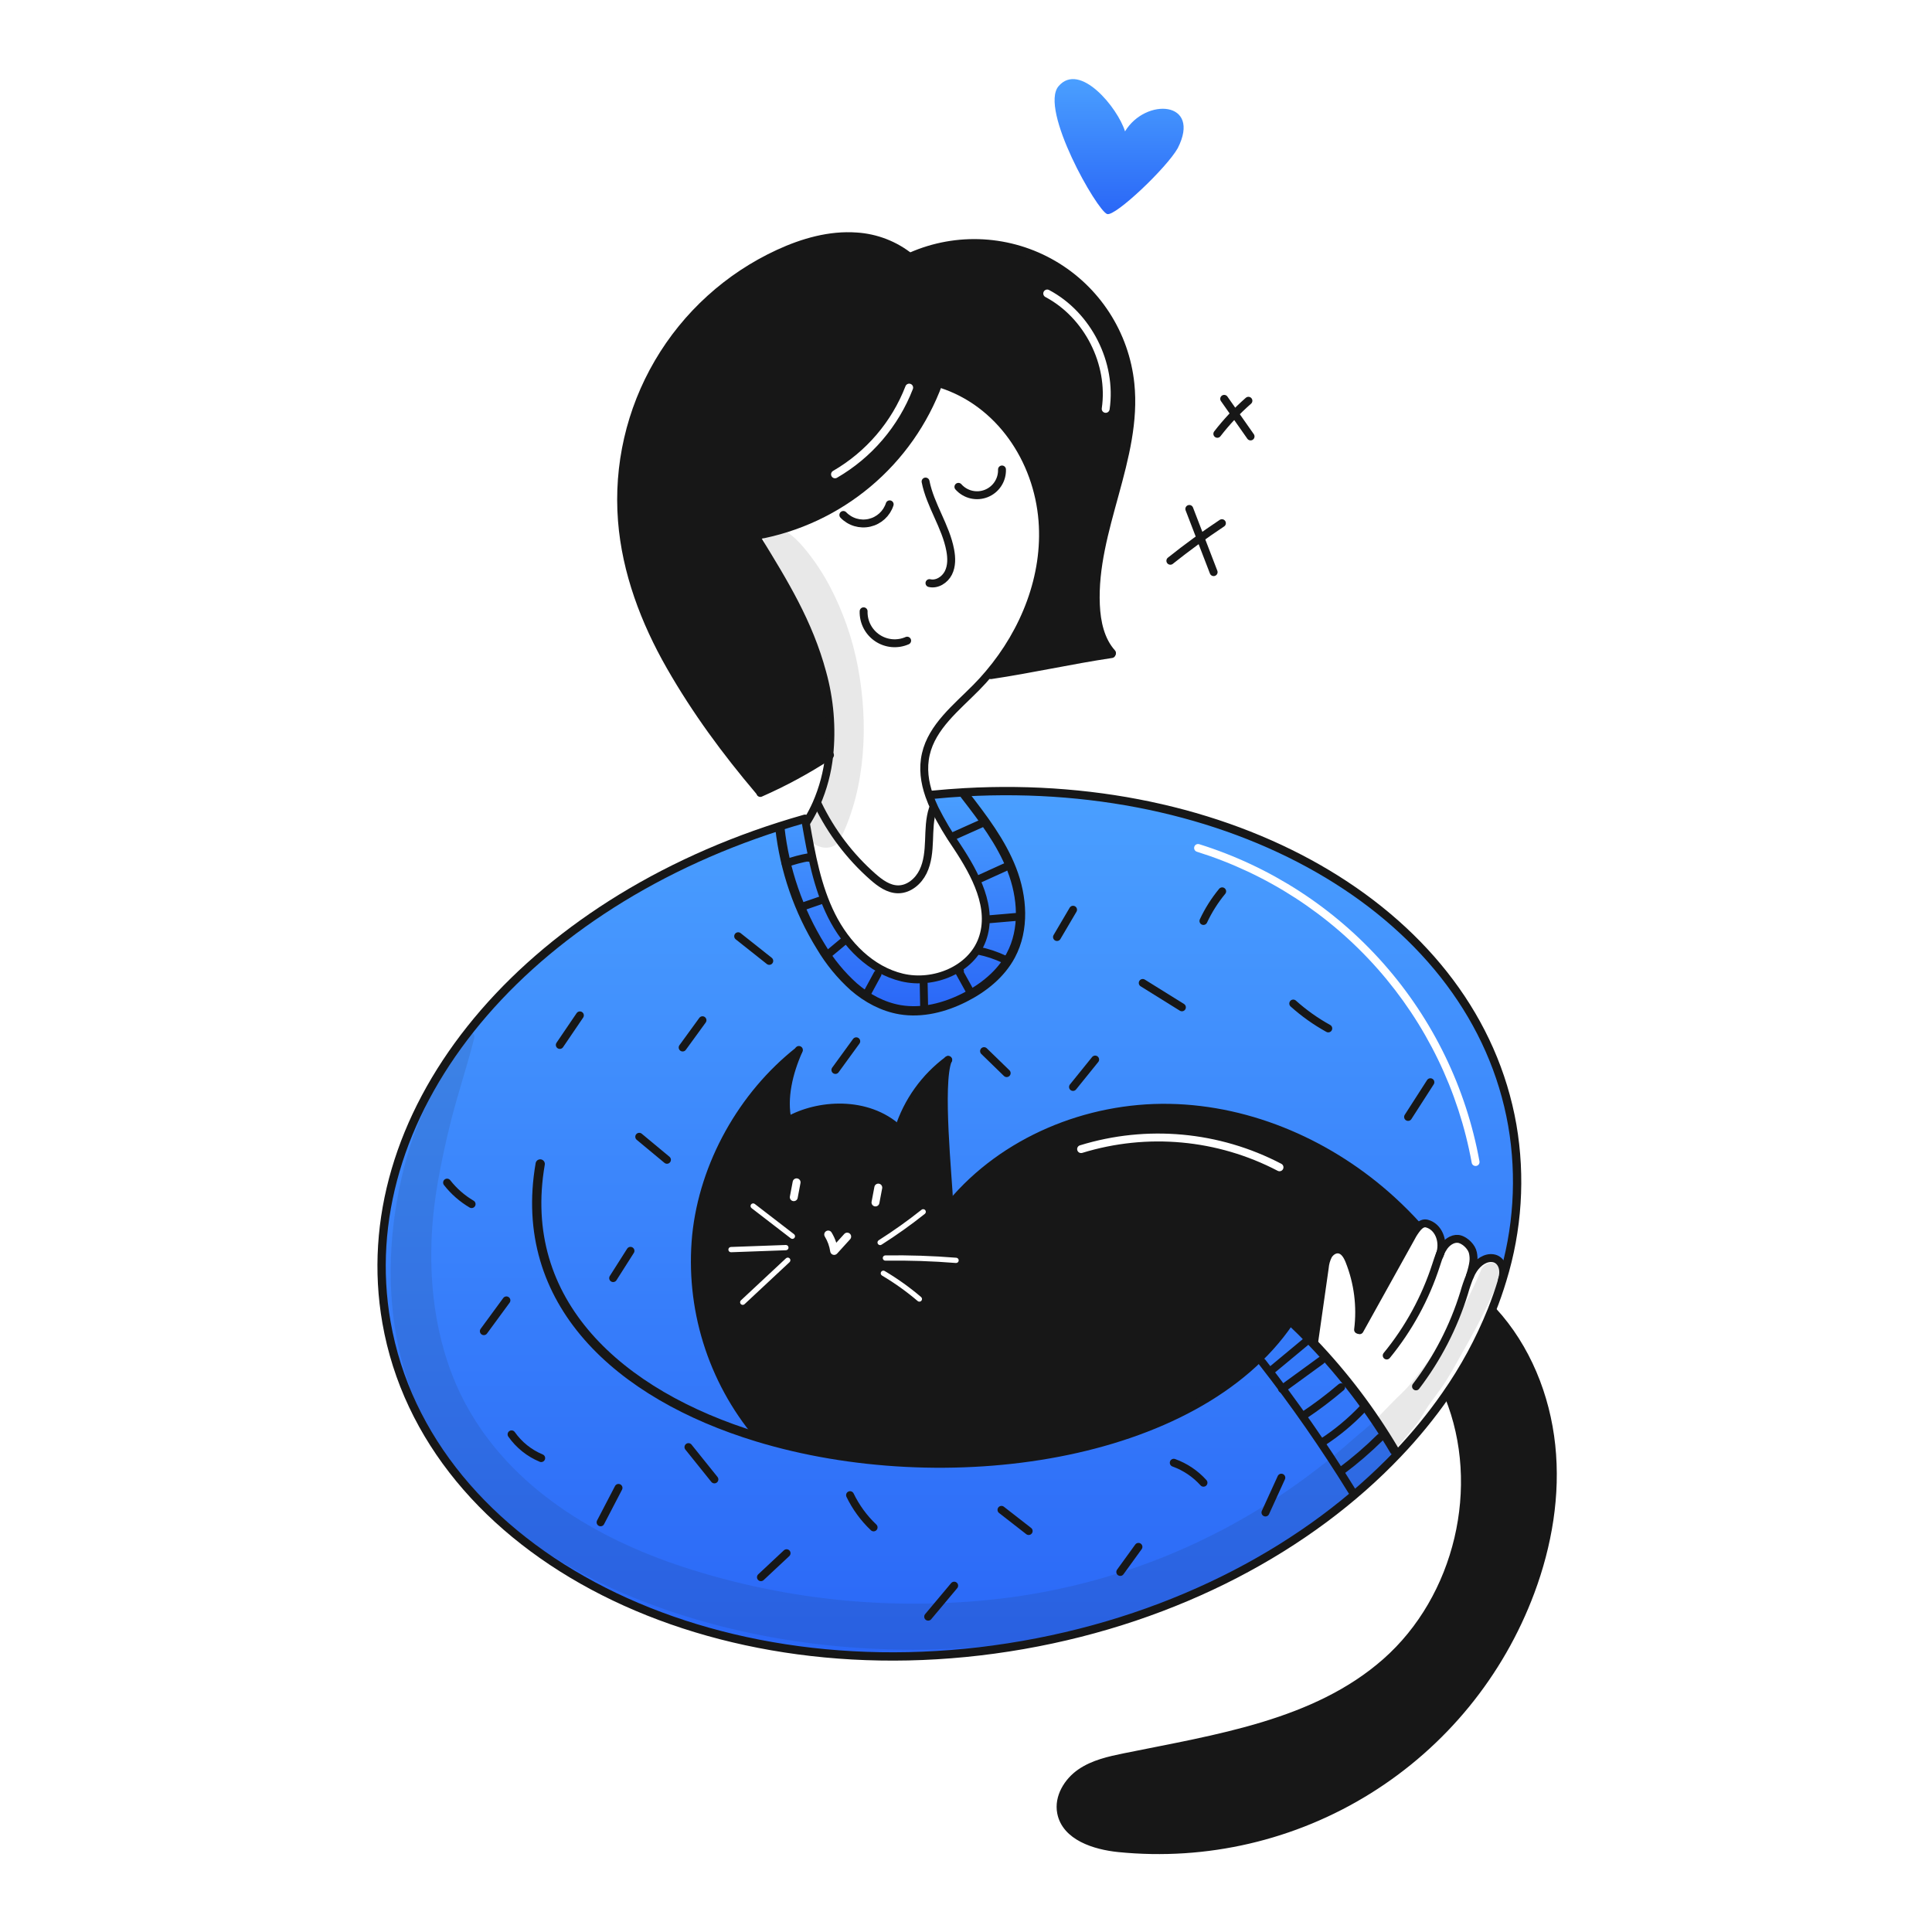 <?xml version="1.0" encoding="UTF-8"?> <svg xmlns="http://www.w3.org/2000/svg" width="960" height="960" viewBox="0 0 960 960" fill="none"><g clip-path="url(#clip0_46_105)"><g clip-path="url(#clip1_46_105)"><path fill-rule="evenodd" clip-rule="evenodd" d="M742.006 625.217C745.801 625.859 748.147 630.245 746.301 635.967L746.491 636.015C754.172 611.124 755.873 584.772 751.454 559.101C733.162 454.651 615.762 385.987 479.337 393.673L479.416 394.956C488.385 406.557 497.446 418.381 502.762 432.051C508.078 445.721 509.178 461.761 502.278 474.698C497.302 484.047 488.608 490.974 479.154 495.727C469.333 500.679 458.112 503.547 447.27 501.727C438.72 500.286 430.811 496.005 424.251 490.335C417.793 484.524 412.256 477.764 407.831 470.288C396.786 452.411 389.853 432.303 387.531 411.418L387.282 410.645C256.212 452.485 174.192 555.097 192.039 657.085C212.301 772.667 353.932 844.448 508.401 817.385C585.128 803.951 650.601 768.65 694.578 722.362L692.878 720.751C681.416 701.343 667.757 683.32 652.169 667.04C648.682 663.387 645.098 659.825 641.419 656.355L640.542 656.735C594.129 725.02 469.012 742.291 376.229 714.008L376.529 713.065C365.115 699.386 356.529 683.578 351.27 666.556C346.01 649.535 344.181 631.639 345.889 613.905C349.49 578.553 368.833 544.116 396.733 522.105L396.785 522.131C392.084 532.671 388.797 545.7 391.403 556.908C406.382 548.331 430.959 546.655 446.554 560.993C450.92 547.296 459.481 535.318 471.027 526.752C467.294 536.035 469.531 567.072 470.898 586.04C471.269 591.18 471.575 595.433 471.682 598.127L472.582 598.179C498.739 566.819 540.208 549.745 581.039 550.465C621.87 551.185 661.597 568.875 691.739 596.438C696.169 600.493 700.394 604.739 704.414 609.178L704.637 609.754C705.907 608.405 707.36 607.554 708.984 607.986C714.614 609.464 717.495 616.264 715.701 622.664C716.205 621.492 716.832 620.377 717.573 619.338C719.511 616.68 722.706 614.86 725.626 615.829C728.258 616.706 731.335 619.613 731.911 622.638C732.487 625.636 732.318 627.836 730.418 633.99C730.916 632.847 731.507 631.748 732.186 630.703C734.477 627.217 738.211 624.575 742.006 625.217ZM595.902 419.475C594.867 419.151 593.766 419.728 593.442 420.764C593.118 421.799 593.695 422.9 594.73 423.224C629.426 434.071 660.491 454.205 684.56 481.446C708.63 508.687 724.786 541.995 731.278 577.761C731.472 578.829 732.494 579.537 733.561 579.343C734.628 579.149 735.337 578.127 735.143 577.06C728.523 540.588 712.048 506.623 687.504 478.845C662.96 451.067 631.282 430.536 595.902 419.475Z" fill="url(#paint0_linear_46_105)"></path><path fill-rule="evenodd" clip-rule="evenodd" d="M446.555 560.991C450.921 547.293 459.482 535.315 471.028 526.75C467.3 536.03 469.533 567.048 470.899 586.017C471.27 591.166 471.577 595.427 471.683 598.125L472.583 598.177C498.745 566.817 540.2 549.73 581.04 550.463C621.88 551.196 661.594 568.873 691.74 596.436C696.166 600.482 700.391 604.728 704.415 609.176L704.638 609.752C703.295 611.325 702.143 613.052 701.207 614.898C692.67 630.256 684.132 645.615 675.595 660.975L674.822 660.739C676.292 649.136 674.792 637.349 670.462 626.485C669.462 624.01 667.935 621.274 665.29 620.868C663.169 620.554 661.09 621.994 659.99 623.84C659.014 625.757 658.426 627.848 658.262 629.994C656.547 642.04 654.832 654.082 653.116 666.12L652.173 667.037C648.69 663.383 645.106 659.822 641.423 656.352L640.546 656.732C594.128 725.017 469.016 742.287 376.233 714.005L376.533 713.062C365.119 699.382 356.534 683.574 351.274 666.553C346.015 649.531 344.186 631.635 345.893 613.902C349.493 578.548 368.833 544.112 396.737 522.102L396.789 522.128C392.089 532.669 388.802 545.697 391.407 556.905C406.383 548.329 430.961 546.653 446.555 560.991ZM634.868 581.765C604.94 566.119 570.046 562.92 537.772 572.864C536.735 573.183 535.636 572.602 535.316 571.565C534.997 570.528 535.578 569.429 536.615 569.11C569.878 558.861 605.843 562.158 636.688 578.284C637.65 578.787 638.021 579.974 637.519 580.935C637.016 581.896 635.83 582.268 634.868 581.765ZM397.755 587.853C397.957 586.787 397.257 585.76 396.191 585.558C395.125 585.356 394.098 586.057 393.896 587.122L392.496 594.515C392.294 595.581 392.995 596.609 394.06 596.811C395.126 597.012 396.154 596.312 396.355 595.246L397.755 587.853ZM410.504 611.747C411.43 611.182 412.639 611.475 413.204 612.401C414.186 614.01 414.97 615.726 415.544 617.512L419.516 613.139C420.245 612.336 421.487 612.277 422.29 613.006C423.093 613.735 423.152 614.978 422.423 615.78L415.938 622.919C415.428 623.481 414.639 623.699 413.912 623.478C413.186 623.256 412.652 622.636 412.541 621.885C412.153 619.25 411.238 616.72 409.851 614.447C409.286 613.521 409.578 612.312 410.504 611.747ZM375.039 598.227C374.467 597.786 373.644 597.893 373.203 598.465C372.762 599.038 372.868 599.861 373.441 600.302L392.941 615.327C393.514 615.768 394.336 615.662 394.778 615.089C395.219 614.516 395.112 613.694 394.539 613.252L375.039 598.227ZM391.81 619.886C391.836 620.609 391.272 621.216 390.549 621.242L363.28 622.23C362.557 622.256 361.95 621.692 361.924 620.969C361.898 620.246 362.462 619.639 363.185 619.613L390.454 618.625C391.177 618.599 391.784 619.163 391.81 619.886ZM392.329 627.157C392.858 626.663 392.886 625.835 392.393 625.306C391.899 624.777 391.071 624.749 390.542 625.243L368.163 646.136C367.634 646.629 367.606 647.458 368.099 647.986C368.593 648.515 369.422 648.543 369.95 648.05L392.329 627.157ZM459.759 601.319C460.209 601.885 460.115 602.708 459.549 603.159C452.65 608.646 445.465 613.763 438.024 618.489C437.414 618.877 436.605 618.696 436.217 618.086C435.829 617.475 436.01 616.666 436.62 616.278C443.983 611.602 451.093 606.538 457.919 601.109C458.485 600.659 459.309 600.753 459.759 601.319ZM439.962 626.417C451.639 626.251 463.306 626.637 474.964 627.575C475.685 627.633 476.317 627.096 476.375 626.375C476.433 625.654 475.895 625.023 475.174 624.965C463.434 624.02 451.684 623.631 439.925 623.799C439.202 623.809 438.624 624.403 438.634 625.127C438.644 625.85 439.239 626.428 439.962 626.417ZM437.801 632.016C438.17 631.394 438.973 631.188 439.595 631.557C445.984 635.343 452.037 639.669 457.688 644.487C458.239 644.956 458.304 645.783 457.835 646.333C457.366 646.884 456.539 646.949 455.989 646.48C450.452 641.759 444.52 637.52 438.26 633.81C437.638 633.441 437.432 632.638 437.801 632.016ZM438.345 590.472C438.547 589.407 437.847 588.379 436.781 588.177C435.715 587.975 434.688 588.676 434.486 589.742L433.086 597.135C432.884 598.2 433.584 599.228 434.65 599.43C435.716 599.631 436.744 598.931 436.945 597.865L438.345 590.472Z" fill="#171717"></path><path fill-rule="evenodd" clip-rule="evenodd" d="M466.392 190.355C459.24 209.776 447.133 226.99 431.273 240.287C415.413 253.584 396.351 262.501 375.979 266.155V266.168L376.267 267.726L376.308 267.791C389.752 289.684 401.886 309.441 408.583 334.243C412.304 347.646 413.472 361.628 412.027 375.463C401.147 382.577 389.699 388.783 377.8 394.018L377.171 392.984C360.607 373.435 345.798 353.336 333.071 331.102C320.344 308.868 311.047 284.291 309.044 258.745C306.896 231.317 313.198 203.89 327.102 180.151C341.007 156.412 361.848 137.5 386.821 125.959C398.959 120.359 412.262 116.531 425.605 117.5C435.366 118.125 444.696 121.752 452.317 127.883L452.801 127.32C464.046 122.395 476.294 120.193 488.55 120.893C500.806 121.593 512.724 125.176 523.335 131.35C533.945 137.525 542.949 146.115 549.614 156.425C556.278 166.734 560.416 178.471 561.69 190.681C563.702 209.978 558.515 228.875 553.317 247.814C548.534 265.242 543.74 282.706 544.537 300.552C544.917 309.129 546.815 318.098 552.55 324.488L552.367 324.999C542.147 326.524 532.254 328.38 522.361 330.236L522.361 330.237C512.469 332.092 502.577 333.948 492.358 335.474L491.415 334.674C509.262 313.593 520.143 286.213 518.009 258.795C515.639 228.273 496.679 200.069 467.509 190.759L466.392 190.355ZM518.625 144.919C519.133 143.961 520.322 143.597 521.28 144.105C542.18 155.197 554.773 180.041 551.353 203.454C551.196 204.527 550.199 205.27 549.125 205.113C548.052 204.956 547.309 203.959 547.466 202.886C550.646 181.117 538.873 157.889 519.439 147.575C518.481 147.066 518.116 145.877 518.625 144.919ZM453.598 193.315C453.989 192.304 453.486 191.167 452.475 190.775C451.463 190.384 450.326 190.887 449.934 191.898C443.079 209.621 430.378 224.471 413.934 233.992C412.995 234.536 412.675 235.737 413.218 236.676C413.762 237.615 414.963 237.935 415.902 237.392C433.121 227.422 446.42 211.872 453.598 193.315Z" fill="#171717"></path><path d="M770.84 718.223C773.433 742.761 769.203 767.757 760.574 790.881C745.335 831.754 716.987 866.429 679.958 889.488C642.929 912.547 599.305 922.692 555.902 918.337C543.908 917.132 529.557 912.537 527.266 900.7C525.786 893.053 530.5 885.275 536.916 880.85C543.332 876.425 551.162 874.696 558.783 873.138C604.483 863.828 653.596 856.705 688.596 825.895C724.814 794.011 737.947 738.506 719.838 693.778L718.332 693.307C727.534 680.186 735.2 666.052 741.181 651.184L741.849 651.446C758.545 669.631 768.234 693.685 770.84 718.223Z" fill="#171717"></path><path d="M400.386 408.814C403.149 424.614 406.003 440.671 413.205 455.009C420.407 469.347 432.676 482.009 448.297 485.727C463.918 489.445 482.551 481.927 488.063 466.846C493.763 451.238 484.698 434.426 475.532 420.572C471.417 414.604 467.716 408.361 464.455 401.887C463.448 399.779 462.552 397.62 461.771 395.419L463.198 394.935C468.606 394.398 473.984 393.979 479.33 393.678L479.409 394.961C488.378 406.561 497.452 418.386 502.755 432.056C508.058 445.726 509.171 461.766 502.271 474.703C497.295 484.052 488.601 490.979 479.147 495.732C469.327 500.681 458.105 503.549 447.263 501.732C438.713 500.292 430.804 496.01 424.244 490.34C417.786 484.529 412.25 477.769 407.824 470.293C396.78 452.415 389.847 432.308 387.524 411.423L387.275 410.65C391.452 409.316 395.685 408.042 399.975 406.827L401.402 407.534C401.153 407.953 400.891 408.359 400.629 408.778L400.386 408.814Z" fill="url(#paint1_linear_46_105)"></path><path d="M355.213 268.094C362.179 268.069 369.128 267.425 375.98 266.169V266.156C396.352 262.503 415.414 253.585 431.274 240.288C447.134 226.991 459.241 209.778 466.393 190.356C467.693 186.847 468.828 183.285 469.784 179.671" stroke="#171717" stroke-width="3.928" stroke-linecap="round" stroke-linejoin="round"></path><path d="M467.506 190.761C496.679 200.071 515.639 228.275 518.006 258.797C520.14 286.216 509.259 313.597 491.412 334.676C489.412 337.059 487.317 339.359 485.127 341.576C475.254 351.593 463.182 361.02 460.039 374.73C458.428 381.73 459.397 388.675 461.767 395.418C462.548 397.619 463.444 399.778 464.451 401.886C467.713 408.36 471.414 414.603 475.528 420.571C484.694 434.424 493.755 451.237 488.059 466.845C482.546 481.929 463.901 489.432 448.293 485.726C432.685 482.02 420.393 469.359 413.201 455.008C406.009 440.657 403.145 424.617 400.382 408.813C400.378 408.808 400.374 408.801 400.372 408.795C400.369 408.788 400.369 408.781 400.369 408.774" stroke="#171717" stroke-width="3.928" stroke-linecap="round" stroke-linejoin="round"></path><path d="M400.635 408.775C400.897 408.356 401.159 407.95 401.408 407.531C403.006 404.902 404.432 402.173 405.677 399.36C408.998 391.763 411.139 383.703 412.028 375.46C413.472 361.625 412.304 347.643 408.584 334.24C401.884 309.414 389.729 289.64 376.268 267.723" stroke="#171717" stroke-width="3.928" stroke-linecap="round" stroke-linejoin="round"></path><path d="M412.42 375.215C412.289 375.307 412.158 375.385 412.027 375.464C401.147 382.578 389.7 388.784 377.801 394.018" stroke="#171717" stroke-width="3.928" stroke-linecap="round" stroke-linejoin="round"></path><path d="M492.357 335.475C512.797 332.424 531.927 328.051 552.366 325" stroke="#171717" stroke-width="3.928" stroke-linecap="round" stroke-linejoin="round"></path><path d="M377.171 392.983C360.607 373.434 345.798 353.335 333.071 331.101C320.344 308.867 311.047 284.29 309.044 258.744C306.896 231.316 313.198 203.889 327.102 180.15C341.007 156.411 361.848 137.499 386.821 125.958C398.959 120.358 412.262 116.53 425.605 117.499C435.366 118.124 444.696 121.751 452.317 127.882C455.134 130.22 457.588 132.965 459.597 136.026" stroke="#171717" stroke-width="3.928" stroke-linecap="round" stroke-linejoin="round"></path><path d="M452.801 127.321C464.046 122.396 476.294 120.194 488.55 120.894C500.806 121.595 512.724 125.177 523.334 131.352C533.945 137.526 542.948 146.117 549.613 156.426C556.278 166.735 560.416 178.472 561.69 190.682C565.553 227.738 542.874 263.314 544.537 300.553C544.917 309.13 546.815 318.099 552.55 324.489" stroke="#171717" stroke-width="3.928" stroke-linecap="round" stroke-linejoin="round"></path><path d="M461.849 289.738C465.581 290.638 469.522 288.101 471.249 284.671C472.976 281.241 472.873 277.171 472.166 273.397C469.953 261.482 462.254 251.15 459.91 239.274" stroke="#171717" stroke-width="3.928" stroke-linecap="round" stroke-linejoin="round"></path><path d="M476.227 241.906C477.918 243.813 480.156 245.152 482.636 245.741C485.116 246.33 487.717 246.139 490.085 245.196C492.452 244.253 494.472 242.602 495.867 240.469C497.263 238.337 497.967 235.825 497.884 233.278" stroke="#171717" stroke-width="3.928" stroke-linecap="round" stroke-linejoin="round"></path><path d="M419.045 255.877C420.693 257.594 422.757 258.856 425.038 259.537C427.318 260.219 429.737 260.298 432.057 259.766C434.377 259.235 436.519 258.111 438.276 256.504C440.032 254.898 441.341 252.863 442.077 250.6" stroke="#171717" stroke-width="3.928" stroke-linecap="round" stroke-linejoin="round"></path><path d="M450.758 318.335C448.374 319.379 445.764 319.804 443.171 319.57C440.579 319.335 438.087 318.449 435.929 316.993C433.771 315.538 432.015 313.56 430.826 311.245C429.637 308.929 429.053 306.35 429.127 303.748" stroke="#171717" stroke-width="3.928" stroke-linecap="round" stroke-linejoin="round"></path><path d="M406.424 399.687C413.026 413.357 422.289 425.572 433.672 435.617C437.299 438.812 441.541 441.928 446.372 441.902C451.672 441.876 456.323 437.908 458.654 433.142C460.985 428.376 461.417 422.942 461.626 417.652C461.835 412.362 461.862 406.967 463.512 401.926" stroke="#171717" stroke-width="3.928" stroke-linecap="round" stroke-linejoin="round"></path><path d="M463.201 394.934C468.609 394.397 473.986 393.978 479.333 393.677C615.758 385.991 733.158 454.655 751.45 559.105C755.869 584.776 754.168 611.128 746.487 636.019C744.955 641.113 743.187 646.18 741.187 651.182C735.207 666.051 727.54 680.184 718.338 693.305C711.174 703.582 703.233 713.295 694.586 722.36C650.601 768.647 585.128 803.948 508.401 817.382C353.932 844.448 212.301 772.667 192.039 657.087C174.192 555.099 256.212 452.487 387.282 410.647C391.459 409.314 395.692 408.039 399.982 406.824" stroke="#171717" stroke-width="4.127" stroke-linecap="round" stroke-linejoin="round"></path><path d="M268.427 578.367C256.527 647.097 307.499 693.056 376.227 714.007C469.01 742.29 594.127 725.019 640.54 656.734" stroke="#171717" stroke-width="4.605" stroke-linecap="round" stroke-linejoin="round"></path><path d="M641.42 656.354C645.099 659.82 648.683 663.382 652.17 667.039C667.758 683.319 681.417 701.342 692.879 720.75" stroke="#171717" stroke-width="4.605" stroke-linecap="round" stroke-linejoin="round"></path><path d="M387.527 411.42C389.849 432.305 396.783 452.413 407.827 470.29C412.252 477.766 417.789 484.526 424.247 490.337C430.807 496.007 438.716 500.288 447.266 501.729C458.108 503.549 469.329 500.681 479.15 495.729C488.604 490.976 497.298 484.049 502.274 474.7C509.174 461.763 508.074 445.723 502.758 432.053C497.442 418.383 488.381 406.559 479.412 394.958" stroke="#171717" stroke-width="4.605" stroke-linecap="round" stroke-linejoin="round"></path><path d="M746.302 635.967C748.148 630.245 745.802 625.859 742.007 625.217C738.212 624.575 734.478 627.217 732.187 630.703C731.508 631.748 730.916 632.847 730.419 633.99C729.275 636.776 728.295 639.626 727.486 642.527C722.318 659.268 714.233 674.965 703.602 688.892" stroke="#171717" stroke-width="3.928" stroke-linecap="round" stroke-linejoin="round"></path><path d="M715.687 622.729C714.862 624.601 714.234 626.617 713.587 628.594C708.294 644.982 699.971 660.231 689.049 673.546" stroke="#171717" stroke-width="3.928" stroke-linecap="round" stroke-linejoin="round"></path><path d="M730.392 634.094C730.407 634.061 730.416 634.025 730.418 633.989C732.318 627.835 732.487 625.635 731.911 622.637C731.335 619.612 728.258 616.705 725.626 615.828C722.706 614.859 719.511 616.679 717.573 619.337C716.833 620.376 716.205 621.491 715.701 622.663" stroke="#171717" stroke-width="3.928" stroke-linecap="round" stroke-linejoin="round"></path><path d="M715.269 623.947C715.426 623.541 715.557 623.135 715.688 622.729C715.686 622.706 715.69 622.684 715.701 622.664C717.495 616.264 714.614 609.464 708.984 607.986C707.36 607.554 705.907 608.405 704.637 609.754C703.292 611.327 702.139 613.054 701.202 614.9C692.665 630.259 684.128 645.618 675.59 660.977" stroke="#171717" stroke-width="3.928" stroke-linecap="round" stroke-linejoin="round"></path><path d="M674.82 660.74C676.291 649.137 674.79 637.351 670.46 626.486C669.46 624.011 667.933 621.275 665.288 620.869C663.167 620.555 661.088 621.995 659.988 623.841C659.01 625.759 658.422 627.853 658.257 630C656.543 642.046 654.827 654.088 653.111 666.126" stroke="#171717" stroke-width="3.928" stroke-linecap="round" stroke-linejoin="round"></path><path d="M376.529 713.064C365.116 699.385 356.53 683.576 351.271 666.555C346.011 649.534 344.182 631.638 345.889 613.904C349.489 578.55 368.829 544.114 396.733 522.104" stroke="#171717" stroke-width="3.928" stroke-linecap="round" stroke-linejoin="round"></path><path d="M396.969 521.722C396.904 521.853 396.851 521.984 396.786 522.128C392.086 532.669 388.799 545.697 391.404 556.905" stroke="#171717" stroke-width="3.928" stroke-linecap="round" stroke-linejoin="round"></path><path d="M391.4 556.906C406.379 548.33 430.957 546.653 446.551 560.991C446.579 561.025 446.61 561.055 446.643 561.083" stroke="#171717" stroke-width="3.928" stroke-linecap="round" stroke-linejoin="round"></path><path d="M446.426 561.384C446.465 561.253 446.505 561.122 446.557 560.991C450.923 547.294 459.484 535.315 471.03 526.75L471.187 526.632" stroke="#171717" stroke-width="3.928" stroke-linecap="round" stroke-linejoin="round"></path><path d="M471.682 598.125C471.182 585.489 466.282 538.548 471.027 526.75C471.027 526.737 471.04 526.724 471.04 526.711" stroke="#171717" stroke-width="3.928" stroke-linecap="round" stroke-linejoin="round"></path><path d="M472.586 598.178C498.748 566.818 540.203 549.731 581.043 550.464C621.883 551.197 661.597 568.874 691.743 596.437C696.169 600.483 700.394 604.729 704.418 609.177" stroke="#171717" stroke-width="3.928" stroke-linecap="round" stroke-linejoin="round"></path><path d="M741.85 651.444C758.55 669.631 768.234 693.685 770.84 718.223C773.446 742.761 769.203 767.757 760.574 790.881C745.335 831.754 716.987 866.429 679.958 889.489C642.929 912.548 599.305 922.692 555.902 918.337C543.908 917.132 529.557 912.537 527.266 900.7C525.786 893.053 530.5 885.275 536.916 880.85C543.332 876.425 551.162 874.696 558.783 873.138C604.483 863.828 653.596 856.705 688.596 825.895C724.814 794.011 737.947 738.506 719.838 693.778" stroke="#171717" stroke-width="3.928" stroke-linecap="round" stroke-linejoin="round"></path><path d="M671.788 740.926C658.118 718.766 643.235 697.377 627.207 676.857" stroke="#171717" stroke-width="3.928" stroke-linecap="round" stroke-linejoin="round"></path><path d="M390.357 429.037C394.175 427.638 398.111 426.588 402.118 425.9L401.654 426.216" stroke="#171717" stroke-width="3.928" stroke-linecap="round" stroke-linejoin="round"></path><path d="M398.186 450.677L408.137 447.255" stroke="#171717" stroke-width="3.928" stroke-linecap="round" stroke-linejoin="round"></path><path d="M410.977 474.594L419.297 467.664" stroke="#171717" stroke-width="3.928" stroke-linecap="round" stroke-linejoin="round"></path><path d="M430.791 493.7L436.06 483.971" stroke="#171717" stroke-width="3.928" stroke-linecap="round" stroke-linejoin="round"></path><path d="M459.202 500.388L458.971 488.835" stroke="#171717" stroke-width="3.928" stroke-linecap="round" stroke-linejoin="round"></path><path d="M481.573 491.86L476.418 482.56L476.993 482.597" stroke="#171717" stroke-width="3.928" stroke-linecap="round" stroke-linejoin="round"></path><path d="M486.238 472.4C490.686 473.318 495.009 474.765 499.114 476.708" stroke="#171717" stroke-width="3.928" stroke-linecap="round" stroke-linejoin="round"></path><path d="M490.387 456.872L504.956 455.624" stroke="#171717" stroke-width="3.928" stroke-linecap="round" stroke-linejoin="round"></path><path d="M485.514 437.245L499.44 430.911" stroke="#171717" stroke-width="3.928" stroke-linecap="round" stroke-linejoin="round"></path><path d="M473.227 415.666L487.764 409.151" stroke="#171717" stroke-width="3.928" stroke-linecap="round" stroke-linejoin="round"></path><path d="M666.408 730.94C673.249 725.842 679.726 720.272 685.79 714.271" stroke="#171717" stroke-width="3.928" stroke-linecap="round" stroke-linejoin="round"></path><path d="M656.875 716.8C664.255 712.031 671.042 706.401 677.092 700.03" stroke="#171717" stroke-width="3.928" stroke-linecap="round" stroke-linejoin="round"></path><path d="M647.594 703.492C654.137 699.149 660.411 694.415 666.383 689.316" stroke="#171717" stroke-width="3.928" stroke-linecap="round" stroke-linejoin="round"></path><path d="M637.055 690.157L656.488 676.016" stroke="#171717" stroke-width="3.928" stroke-linecap="round" stroke-linejoin="round"></path><path d="M631.602 681.037L648.596 666.924" stroke="#171717" stroke-width="3.928" stroke-linecap="round" stroke-linejoin="round"></path><path d="M699.664 555L710.755 537.747" stroke="#171717" stroke-width="3.928" stroke-linecap="round" stroke-linejoin="round"></path><path d="M660.013 511.021C653.761 507.57 647.921 503.419 642.605 498.65" stroke="#171717" stroke-width="3.928" stroke-linecap="round" stroke-linejoin="round"></path><path d="M597.977 457.632C600.446 452.346 603.577 447.396 607.293 442.898" stroke="#171717" stroke-width="3.928" stroke-linecap="round" stroke-linejoin="round"></path><path d="M587.284 500.533L567.818 488.421" stroke="#171717" stroke-width="3.928" stroke-linecap="round" stroke-linejoin="round"></path><path d="M533.17 540.107C536.837 535.565 540.505 531.023 544.176 526.482" stroke="#171717" stroke-width="3.928" stroke-linecap="round" stroke-linejoin="round"></path><path d="M525.215 465.609L533.201 452.039" stroke="#171717" stroke-width="3.928" stroke-linecap="round" stroke-linejoin="round"></path><path d="M500.216 533.23L488.969 522.3" stroke="#171717" stroke-width="3.928" stroke-linecap="round" stroke-linejoin="round"></path><path d="M415.102 531.661L425.467 517.409" stroke="#171717" stroke-width="3.928" stroke-linecap="round" stroke-linejoin="round"></path><path d="M382.245 477.464L366.789 465.206" stroke="#171717" stroke-width="3.928" stroke-linecap="round" stroke-linejoin="round"></path><path d="M339.201 520.5L349.063 506.946" stroke="#171717" stroke-width="3.928" stroke-linecap="round" stroke-linejoin="round"></path><path d="M331.408 576.3L317.633 564.856" stroke="#171717" stroke-width="3.928" stroke-linecap="round" stroke-linejoin="round"></path><path d="M278.158 519.234L288.141 504.534" stroke="#171717" stroke-width="3.928" stroke-linecap="round" stroke-linejoin="round"></path><path d="M304.666 635.085L313.283 621.523" stroke="#171717" stroke-width="3.928" stroke-linecap="round" stroke-linejoin="round"></path><path d="M234.337 598.315C229.639 595.552 225.505 591.927 222.152 587.631" stroke="#171717" stroke-width="3.928" stroke-linecap="round" stroke-linejoin="round"></path><path d="M240.412 661.453L251.638 646.146" stroke="#171717" stroke-width="3.928" stroke-linecap="round" stroke-linejoin="round"></path><path d="M268.919 724.527C262.992 722.064 257.885 717.97 254.191 712.72" stroke="#171717" stroke-width="3.928" stroke-linecap="round" stroke-linejoin="round"></path><path d="M298.426 756.435L307.332 739.328" stroke="#171717" stroke-width="3.928" stroke-linecap="round" stroke-linejoin="round"></path><path d="M354.982 735.111L342.088 719.053" stroke="#171717" stroke-width="3.928" stroke-linecap="round" stroke-linejoin="round"></path><path d="M378.105 783.7L390.848 771.782" stroke="#171717" stroke-width="3.928" stroke-linecap="round" stroke-linejoin="round"></path><path d="M434.09 758.953C429.249 754.366 425.282 748.937 422.383 742.932" stroke="#171717" stroke-width="3.928" stroke-linecap="round" stroke-linejoin="round"></path><path d="M461.201 803.32L474.122 787.9" stroke="#171717" stroke-width="3.928" stroke-linecap="round" stroke-linejoin="round"></path><path d="M511.142 760.763L497.625 750.238" stroke="#171717" stroke-width="3.928" stroke-linecap="round" stroke-linejoin="round"></path><path d="M556.656 781.1C559.668 776.942 562.679 772.784 565.69 768.625" stroke="#171717" stroke-width="3.928" stroke-linecap="round" stroke-linejoin="round"></path><path d="M598.007 736.759C593.974 732.285 588.9 728.876 583.234 726.831" stroke="#171717" stroke-width="3.928" stroke-linecap="round" stroke-linejoin="round"></path><path d="M628.791 751.554C631.423 745.784 634.055 740.016 636.686 734.248" stroke="#171717" stroke-width="3.928" stroke-linecap="round" stroke-linejoin="round"></path><path d="M621.401 216.869L608.291 198.181" stroke="#171717" stroke-width="3.928" stroke-linecap="round" stroke-linejoin="round"></path><path d="M604.885 215.567C609.493 209.604 614.667 204.101 620.336 199.135" stroke="#171717" stroke-width="3.928" stroke-linecap="round" stroke-linejoin="round"></path><path d="M603.048 284.29L590.961 252.89" stroke="#171717" stroke-width="3.928" stroke-linecap="round" stroke-linejoin="round"></path><path d="M581.543 278.639C589.805 272.044 598.344 265.818 607.161 259.962" stroke="#171717" stroke-width="3.928" stroke-linecap="round" stroke-linejoin="round"></path><path d="M585.228 73.609C597.15 50.103 569.274 48.343 559.019 65.286C555.438 53.635 536.56 30.486 526.011 42.811C516.271 54.195 545.154 104.799 550.154 106.362C554.2 107.625 579.726 83.4 585.228 73.609Z" fill="url(#paint2_linear_46_105)"></path><g opacity="0.1"><path d="M379.352 265.927C379.507 271.797 384.088 277.927 387.094 282.789C390.48 288.261 393.735 293.899 396.603 299.661C402.212 311.038 406.258 323.121 408.631 335.581C410.976 348.017 411.556 360.722 410.353 373.32C409.176 386.14 405.203 397.786 401.179 409.894C397.999 419.464 413.055 425.987 417.609 416.821C430.329 391.214 431.509 359.106 426.309 331.481C423.674 317.477 418.959 303.946 412.318 291.338C408.978 284.978 405.011 278.968 400.478 273.396C396.412 268.396 390.49 262.241 383.807 261.474C381.454 261.204 379.296 263.733 379.354 265.927H379.352Z" fill="#171717"></path></g><g opacity="0.1"><path d="M231.174 514.008C226.835 519.842 222.643 525.647 219.508 532.224C216.167 539.234 213.066 546.383 209.893 553.472C203.783 567.122 199.793 582.151 197.22 596.86C192.103 626.148 192.997 657.11 202.383 685.482C219.783 738.082 263.664 772.735 313.403 793.248C365.483 814.726 424.553 822.658 480.583 818.748C537.194 814.797 593.733 798.254 641.037 766.36C665.237 750.041 685.808 730.32 703.911 707.504C706.218 704.597 707.843 701.247 709.945 698.224C711.957 695.329 714.161 692.561 716.185 689.671C720.257 683.856 723.517 677.639 726.992 671.471C734.04 659.254 740.345 646.623 745.872 633.647C748.393 627.564 738.531 624.965 736.018 630.93C731.25 642.169 725.606 653.015 719.136 663.368C715.966 668.211 712.527 672.872 708.836 677.331C704.958 682.248 701.404 687.601 696.873 691.922C692.83 695.779 689.038 699.732 685.161 703.763C680.735 708.363 675.71 712.163 670.925 716.396C662.253 724.03 653.18 731.195 643.743 737.86C601.702 767.734 553.018 786.921 501.899 793.76C447.374 800.883 391.946 795.731 339.668 778.68C296.099 764.413 253.752 739.2 231.419 697.748C217.081 671.137 212.725 640 214.751 610.133C215.851 593.952 219.019 578.469 222.673 562.719C226.346 546.882 231.624 531.639 235.629 515.886C236.348 513.057 232.761 511.873 231.174 514.008V514.008Z" fill="#171717"></path></g></g></g><defs><linearGradient id="paint0_linear_46_105" x1="471.731" y1="393.087" x2="471.731" y2="823.092" gradientUnits="userSpaceOnUse"><stop stop-color="#4A9FFF"></stop><stop offset="1" stop-color="#2A67F7"></stop></linearGradient><linearGradient id="paint1_linear_46_105" x1="447.184" y1="393.678" x2="447.184" y2="502.281" gradientUnits="userSpaceOnUse"><stop stop-color="#4A9FFF"></stop><stop offset="1" stop-color="#2A67F7"></stop></linearGradient><linearGradient id="paint2_linear_46_105" x1="556.08" y1="39.297" x2="556.08" y2="106.409" gradientUnits="userSpaceOnUse"><stop stop-color="#4A9FFF"></stop><stop offset="1" stop-color="#2A67F7"></stop></linearGradient><clipPath id="clip0_46_105"><rect width="960" height="960" fill="white"></rect></clipPath><clipPath id="clip1_46_105"><rect width="587" height="883" fill="white" transform="translate(187 39)"></rect></clipPath></defs></svg> 